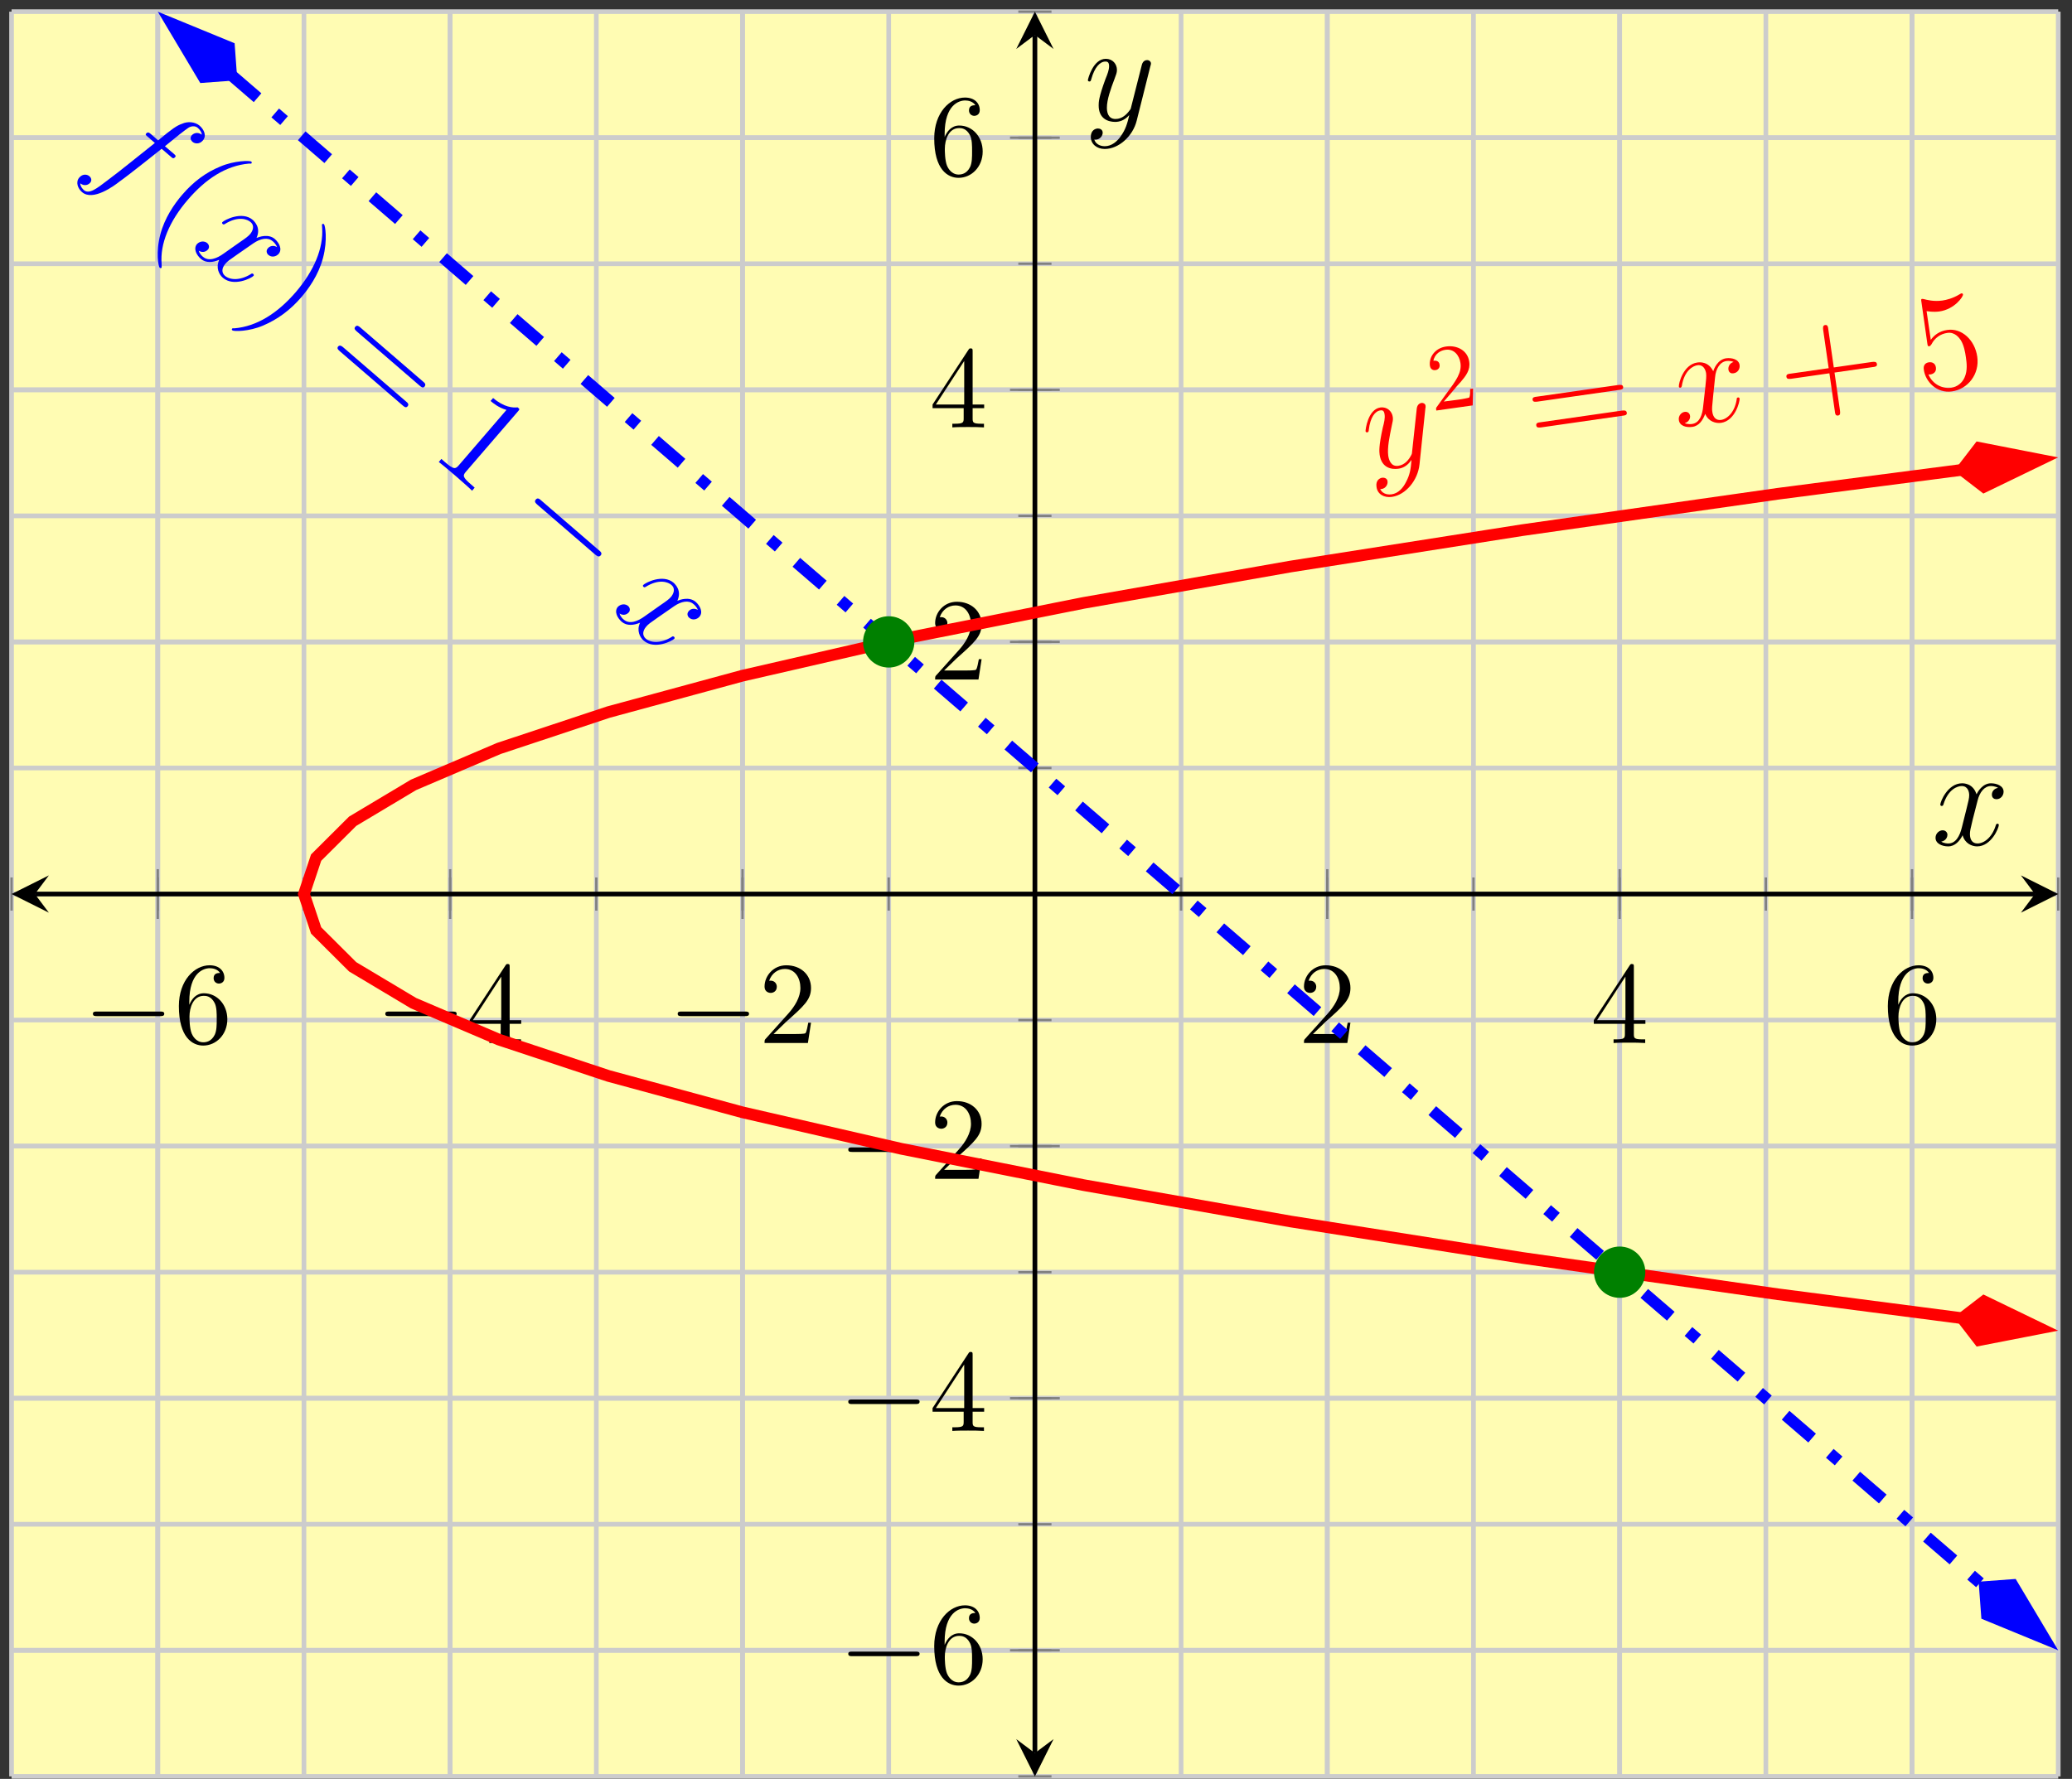 <?xml version="1.0" encoding="UTF-8"?>
<svg xmlns="http://www.w3.org/2000/svg" xmlns:xlink="http://www.w3.org/1999/xlink" width="177pt" height="152pt" viewBox="0 0 177 152" version="1.1">
<rect x="0" y="0" width="177" height="152" fill="#333333" stroke="none"/>
<defs>
<g>
<symbol overflow="visible" id="glyph0-0">
<path style="stroke:none;" d=""/>
</symbol>
<symbol overflow="visible" id="glyph0-1">
<path style="stroke:none;" d="M 6.562 -2.297 C 6.734 -2.297 6.922 -2.297 6.922 -2.5 C 6.922 -2.688 6.734 -2.688 6.562 -2.688 L 1.172 -2.688 C 1 -2.688 0.828 -2.688 0.828 -2.5 C 0.828 -2.297 1 -2.297 1.172 -2.297 Z M 6.562 -2.297 "/>
</symbol>
<symbol overflow="visible" id="glyph1-0">
<path style="stroke:none;" d=""/>
</symbol>
<symbol overflow="visible" id="glyph1-1">
<path style="stroke:none;" d="M 1.312 -3.266 L 1.312 -3.516 C 1.312 -6.031 2.547 -6.391 3.062 -6.391 C 3.297 -6.391 3.719 -6.328 3.938 -5.984 C 3.781 -5.984 3.391 -5.984 3.391 -5.547 C 3.391 -5.234 3.625 -5.078 3.844 -5.078 C 4 -5.078 4.312 -5.172 4.312 -5.562 C 4.312 -6.156 3.875 -6.641 3.047 -6.641 C 1.766 -6.641 0.422 -5.359 0.422 -3.156 C 0.422 -0.484 1.578 0.219 2.5 0.219 C 3.609 0.219 4.562 -0.719 4.562 -2.031 C 4.562 -3.297 3.672 -4.25 2.562 -4.25 C 1.891 -4.25 1.516 -3.75 1.312 -3.266 Z M 2.5 -0.062 C 1.875 -0.062 1.578 -0.656 1.516 -0.812 C 1.328 -1.281 1.328 -2.078 1.328 -2.25 C 1.328 -3.031 1.656 -4.031 2.547 -4.031 C 2.719 -4.031 3.172 -4.031 3.484 -3.406 C 3.656 -3.047 3.656 -2.531 3.656 -2.047 C 3.656 -1.562 3.656 -1.062 3.484 -0.703 C 3.188 -0.109 2.734 -0.062 2.5 -0.062 Z M 2.5 -0.062 "/>
</symbol>
<symbol overflow="visible" id="glyph1-2">
<path style="stroke:none;" d="M 2.938 -1.641 L 2.938 -0.781 C 2.938 -0.422 2.906 -0.312 2.172 -0.312 L 1.969 -0.312 L 1.969 0 C 2.375 -0.031 2.891 -0.031 3.312 -0.031 C 3.734 -0.031 4.25 -0.031 4.672 0 L 4.672 -0.312 L 4.453 -0.312 C 3.719 -0.312 3.703 -0.422 3.703 -0.781 L 3.703 -1.641 L 4.688 -1.641 L 4.688 -1.953 L 3.703 -1.953 L 3.703 -6.484 C 3.703 -6.688 3.703 -6.75 3.531 -6.75 C 3.453 -6.75 3.422 -6.75 3.344 -6.625 L 0.281 -1.953 L 0.281 -1.641 Z M 2.984 -1.953 L 0.562 -1.953 L 2.984 -5.672 Z M 2.984 -1.953 "/>
</symbol>
<symbol overflow="visible" id="glyph1-3">
<path style="stroke:none;" d="M 1.266 -0.766 L 2.328 -1.797 C 3.875 -3.172 4.469 -3.703 4.469 -4.703 C 4.469 -5.844 3.578 -6.641 2.359 -6.641 C 1.234 -6.641 0.5 -5.719 0.5 -4.828 C 0.5 -4.281 1 -4.281 1.031 -4.281 C 1.203 -4.281 1.547 -4.391 1.547 -4.812 C 1.547 -5.062 1.359 -5.328 1.016 -5.328 C 0.938 -5.328 0.922 -5.328 0.891 -5.312 C 1.109 -5.969 1.656 -6.328 2.234 -6.328 C 3.141 -6.328 3.562 -5.516 3.562 -4.703 C 3.562 -3.906 3.078 -3.125 2.516 -2.5 L 0.609 -0.375 C 0.5 -0.266 0.5 -0.234 0.5 0 L 4.203 0 L 4.469 -1.734 L 4.234 -1.734 C 4.172 -1.438 4.109 -1 4 -0.844 C 3.938 -0.766 3.281 -0.766 3.062 -0.766 Z M 1.266 -0.766 "/>
</symbol>
<symbol overflow="visible" id="glyph2-0">
<path style="stroke:none;" d=""/>
</symbol>
<symbol overflow="visible" id="glyph2-1">
<path style="stroke:none;" d="M 3.297 0.891 C 3.047 1.391 2.641 1.859 2.062 1.938 C 1.922 1.953 1.344 2.016 1.094 1.484 C 1.125 1.5 1.188 1.484 1.203 1.484 C 1.562 1.438 1.766 1.094 1.719 0.812 C 1.688 0.562 1.438 0.5 1.266 0.516 C 1.062 0.547 0.688 0.734 0.781 1.312 C 0.859 1.922 1.422 2.25 2.094 2.156 C 3.281 1.984 4.312 0.734 4.453 -0.625 L 4.953 -5.406 C 4.969 -5.453 4.984 -5.547 4.969 -5.625 C 4.953 -5.797 4.781 -5.891 4.625 -5.875 C 4.516 -5.859 4.266 -5.766 4.219 -5.406 L 3.828 -1.781 C 3.812 -1.562 3.812 -1.531 3.734 -1.391 C 3.547 -1.047 3.219 -0.578 2.641 -0.5 C 1.984 -0.406 1.828 -1.062 1.781 -1.359 C 1.688 -2.047 1.891 -3 2.078 -3.906 C 2.156 -4.266 2.203 -4.422 2.172 -4.656 C 2.109 -5.156 1.688 -5.562 1.109 -5.484 C 0.031 -5.328 -0.172 -3.547 -0.156 -3.453 C -0.156 -3.406 -0.094 -3.344 -0.016 -3.359 C 0.094 -3.375 0.109 -3.422 0.125 -3.609 C 0.25 -4.625 0.641 -5.172 1.109 -5.234 C 1.219 -5.25 1.422 -5.281 1.469 -4.891 C 1.516 -4.578 1.438 -4.219 1.312 -3.75 C 0.953 -2.109 1.016 -1.719 1.047 -1.438 C 1.219 -0.312 2.062 -0.172 2.641 -0.25 C 2.984 -0.297 3.406 -0.469 3.75 -0.984 L 3.766 -0.969 C 3.703 -0.234 3.641 0.25 3.297 0.891 Z M 3.297 0.891 "/>
</symbol>
<symbol overflow="visible" id="glyph2-2">
<path style="stroke:none;" d="M 4.922 -5.625 C 4.562 -5.516 4.453 -5.188 4.484 -4.969 C 4.531 -4.672 4.766 -4.625 4.922 -4.656 C 5.281 -4.703 5.484 -5.031 5.438 -5.359 C 5.375 -5.859 4.766 -6 4.281 -5.938 C 3.562 -5.828 3.25 -5.047 3.188 -4.828 C 2.781 -5.672 2.047 -5.609 1.828 -5.578 C 0.625 -5.406 0.219 -3.781 0.25 -3.516 C 0.25 -3.469 0.312 -3.406 0.375 -3.422 C 0.469 -3.438 0.484 -3.516 0.5 -3.562 C 0.719 -4.938 1.5 -5.297 1.828 -5.344 C 2.359 -5.422 2.531 -4.938 2.578 -4.656 C 2.609 -4.391 2.578 -4.109 2.516 -3.516 L 2.328 -1.844 C 2.266 -1.125 2.031 -0.422 1.391 -0.328 C 1.328 -0.312 1.031 -0.281 0.75 -0.391 C 1.188 -0.531 1.234 -0.906 1.203 -1.031 C 1.172 -1.266 0.969 -1.391 0.75 -1.359 C 0.469 -1.328 0.188 -1.016 0.25 -0.656 C 0.312 -0.156 0.891 0 1.406 -0.078 C 1.984 -0.156 2.312 -0.672 2.5 -1.188 C 2.781 -0.516 3.422 -0.359 3.859 -0.422 C 5.062 -0.594 5.469 -2.25 5.438 -2.5 C 5.422 -2.562 5.375 -2.594 5.312 -2.594 C 5.203 -2.578 5.188 -2.516 5.188 -2.406 C 5.016 -1.328 4.391 -0.75 3.859 -0.672 C 3.438 -0.609 3.172 -0.891 3.109 -1.359 C 3.062 -1.625 3.094 -1.828 3.172 -2.641 L 3.344 -4.312 C 3.406 -5.031 3.75 -5.625 4.312 -5.703 C 4.328 -5.703 4.672 -5.75 4.922 -5.625 Z M 4.922 -5.625 "/>
</symbol>
<symbol overflow="visible" id="glyph3-0">
<path style="stroke:none;" d=""/>
</symbol>
<symbol overflow="visible" id="glyph3-1">
<path style="stroke:none;" d="M 2 -1.922 C 2.094 -2.062 2.391 -2.375 2.516 -2.516 C 2.938 -3.016 3.344 -3.516 3.234 -4.234 C 3.109 -5.172 2.219 -5.672 1.25 -5.531 C 0.281 -5.391 -0.219 -4.594 -0.125 -3.891 C -0.062 -3.5 0.25 -3.5 0.344 -3.516 C 0.516 -3.531 0.75 -3.672 0.703 -3.984 C 0.656 -4.375 0.25 -4.328 0.172 -4.312 C 0.297 -4.938 0.812 -5.203 1.203 -5.25 C 1.922 -5.359 2.391 -4.781 2.484 -4.125 C 2.609 -3.297 2.109 -2.625 1.312 -1.547 L 0.469 -0.375 C 0.391 -0.281 0.391 -0.266 0.422 -0.062 L 3.531 -0.5 L 3.562 -1.938 L 3.312 -1.906 C 3.328 -1.75 3.312 -1.344 3.25 -1.188 C 3.203 -1.125 2.594 -1.047 2.469 -1.016 L 1.062 -0.828 Z M 2 -1.922 "/>
</symbol>
<symbol overflow="visible" id="glyph4-0">
<path style="stroke:none;" d=""/>
</symbol>
<symbol overflow="visible" id="glyph4-1">
<path style="stroke:none;" d="M 7.438 -4.984 C 7.609 -5 7.828 -5.031 7.797 -5.234 C 7.766 -5.453 7.562 -5.422 7.375 -5.406 L 0.406 -4.406 C 0.234 -4.391 0.031 -4.359 0.062 -4.141 C 0.094 -3.938 0.281 -3.969 0.469 -3.984 Z M 7.75 -2.781 C 7.922 -2.797 8.141 -2.828 8.109 -3.031 C 8.078 -3.266 7.875 -3.234 7.688 -3.219 L 0.719 -2.219 C 0.547 -2.203 0.344 -2.172 0.375 -1.953 C 0.406 -1.734 0.594 -1.766 0.781 -1.781 Z M 7.75 -2.781 "/>
</symbol>
<symbol overflow="visible" id="glyph4-2">
<path style="stroke:none;" d="M 4.328 -3.406 L 7.594 -3.875 C 7.766 -3.891 7.984 -3.922 7.953 -4.125 C 7.922 -4.359 7.719 -4.328 7.531 -4.312 L 4.266 -3.844 L 3.797 -7.109 C 3.781 -7.281 3.75 -7.5 3.531 -7.469 C 3.312 -7.438 3.344 -7.234 3.359 -7.047 L 3.828 -3.781 L 0.562 -3.312 C 0.391 -3.297 0.188 -3.266 0.219 -3.047 C 0.25 -2.828 0.438 -2.859 0.625 -2.875 L 3.891 -3.344 L 4.359 -0.078 C 4.375 0.094 4.406 0.297 4.625 0.266 C 4.844 0.234 4.812 0.047 4.797 -0.141 Z M 4.328 -3.406 "/>
</symbol>
<symbol overflow="visible" id="glyph4-3">
<path style="stroke:none;" d="M 0.547 -7 C 1.094 -6.906 1.5 -6.953 1.625 -6.969 C 2.953 -7.156 3.688 -8.25 3.656 -8.422 C 3.656 -8.469 3.609 -8.531 3.531 -8.516 C 3.516 -8.516 3.484 -8.516 3.391 -8.453 C 2.781 -8.078 2.219 -7.953 1.906 -7.906 C 1.141 -7.797 0.547 -7.969 0.297 -8.031 C 0.203 -8.047 0.172 -8.047 0.156 -8.047 C 0.062 -8.031 0.078 -7.953 0.109 -7.766 L 0.609 -4.25 C 0.641 -4.047 0.641 -3.984 0.781 -4 C 0.844 -4.016 0.859 -4.016 0.969 -4.172 C 1.234 -4.703 1.734 -5.062 2.328 -5.141 C 2.969 -5.234 3.344 -4.703 3.469 -4.516 C 3.734 -4.094 3.844 -3.5 3.906 -3.047 C 3.969 -2.609 4.062 -1.938 3.797 -1.344 C 3.609 -0.891 3.188 -0.531 2.656 -0.453 C 1.875 -0.344 1.047 -0.766 0.703 -1.594 C 0.766 -1.578 0.828 -1.578 0.891 -1.594 C 1.094 -1.625 1.406 -1.781 1.344 -2.188 C 1.297 -2.531 1.031 -2.672 0.734 -2.625 C 0.516 -2.594 0.234 -2.438 0.312 -1.984 C 0.453 -0.969 1.422 0.047 2.719 -0.141 C 4.062 -0.328 5.094 -1.609 4.875 -3.109 C 4.672 -4.531 3.547 -5.578 2.312 -5.391 C 1.625 -5.297 1.172 -4.922 0.906 -4.547 Z M 0.547 -7 "/>
</symbol>
<symbol overflow="visible" id="glyph5-0">
<path style="stroke:none;" d=""/>
</symbol>
<symbol overflow="visible" id="glyph5-1">
<path style="stroke:none;" d="M 7.188 -0.156 C 7.359 0 7.438 0.062 7.578 -0.109 C 7.672 -0.203 7.594 -0.266 7.438 -0.406 L 6.703 -1.031 C 7.672 -1.828 8.344 -2.359 8.688 -2.594 C 8.906 -2.75 9.281 -2.812 9.516 -2.594 C 9.703 -2.438 9.844 -2.203 9.859 -2.016 C 9.469 -2.297 9.141 -2.125 9 -1.969 C 8.844 -1.797 8.875 -1.562 9.062 -1.406 C 9.234 -1.25 9.641 -1.172 9.938 -1.516 C 10.281 -1.906 10.062 -2.438 9.672 -2.781 C 9.281 -3.125 8.641 -3.172 8.172 -2.953 C 7.719 -2.797 7.344 -2.547 6.125 -1.531 L 5.531 -2.047 C 5.344 -2.203 5.25 -2.281 5.094 -2.109 C 5.016 -2.016 5.078 -1.969 5.266 -1.812 L 5.844 -1.312 C 4.953 -0.609 2.828 1.125 1.766 1.906 C 0.922 2.547 0.234 3.109 -0.219 2.719 C -0.25 2.688 -0.516 2.469 -0.531 2.141 C -0.031 2.5 0.297 2.109 0.312 2.094 C 0.469 1.922 0.438 1.688 0.25 1.531 C 0.078 1.375 -0.312 1.297 -0.609 1.641 C -0.953 2.031 -0.734 2.594 -0.375 2.891 C 0.547 3.688 2.359 2.359 2.828 1.984 C 3.609 1.438 6.141 -0.594 6.422 -0.812 Z M 7.188 -0.156 "/>
</symbol>
<symbol overflow="visible" id="glyph5-2">
<path style="stroke:none;" d="M 7.484 0 C 7.156 -0.188 6.844 -0.078 6.703 0.109 C 6.516 0.312 6.609 0.562 6.75 0.672 C 7.016 0.906 7.406 0.828 7.625 0.578 C 7.953 0.188 7.672 -0.359 7.297 -0.688 C 6.75 -1.156 5.969 -0.875 5.734 -0.781 C 6.125 -1.641 5.578 -2.156 5.422 -2.312 C 4.5 -3.109 2.984 -2.312 2.812 -2.125 C 2.781 -2.094 2.781 -2.016 2.844 -1.969 C 2.906 -1.906 2.969 -1.938 3 -1.953 C 4.188 -2.703 4.969 -2.359 5.219 -2.141 C 5.625 -1.797 5.375 -1.344 5.203 -1.125 C 5.031 -0.922 4.797 -0.75 4.312 -0.422 L 2.938 0.547 C 2.344 0.984 1.641 1.25 1.156 0.828 C 1.109 0.797 0.875 0.594 0.797 0.312 C 1.188 0.547 1.484 0.328 1.578 0.219 C 1.734 0.047 1.688 -0.203 1.516 -0.344 C 1.297 -0.531 0.906 -0.531 0.641 -0.25 C 0.328 0.141 0.594 0.672 0.984 1.016 C 1.422 1.391 2.031 1.312 2.547 1.094 C 2.234 1.766 2.531 2.344 2.859 2.625 C 3.781 3.422 5.312 2.656 5.484 2.453 C 5.516 2.406 5.5 2.344 5.453 2.297 C 5.359 2.234 5.328 2.25 5.219 2.328 C 4.281 2.891 3.453 2.812 3.031 2.453 C 2.734 2.188 2.75 1.797 3.078 1.422 C 3.25 1.219 3.406 1.109 4.078 0.641 L 5.453 -0.312 C 6.062 -0.734 6.703 -0.859 7.109 -0.5 C 7.141 -0.484 7.391 -0.266 7.484 0 Z M 7.484 0 "/>
</symbol>
<symbol overflow="visible" id="glyph6-0">
<path style="stroke:none;" d=""/>
</symbol>
<symbol overflow="visible" id="glyph6-1">
<path style="stroke:none;" d="M 1.062 4.75 C 1.078 4.719 1.094 4.703 1.078 4.406 C 0.938 2.719 1.719 0.781 3.328 -1.078 C 4.828 -2.828 6.562 -3.984 8.547 -4.156 C 8.719 -4.141 8.734 -4.156 8.75 -4.172 C 8.797 -4.234 8.781 -4.297 8.734 -4.328 C 8.625 -4.422 7.297 -4.422 6.094 -3.906 C 4.844 -3.391 3.797 -2.609 2.844 -1.5 C 2.141 -0.688 1.328 0.516 0.969 1.891 C 0.562 3.438 0.812 4.656 0.906 4.734 C 0.953 4.766 1 4.812 1.062 4.75 Z M 1.062 4.75 "/>
</symbol>
<symbol overflow="visible" id="glyph6-2">
<path style="stroke:none;" d="M 4.516 -0.062 C 5.109 -0.75 5.984 -1.938 6.375 -3.438 C 6.781 -5 6.547 -6.219 6.453 -6.297 C 6.422 -6.328 6.344 -6.359 6.297 -6.297 C 6.281 -6.281 6.266 -6.266 6.297 -5.969 C 6.406 -4.266 5.625 -2.344 4.031 -0.484 C 2.516 1.266 0.766 2.422 -1.188 2.594 C -1.359 2.578 -1.375 2.594 -1.391 2.625 C -1.453 2.688 -1.406 2.734 -1.375 2.766 C -1.25 2.875 0.047 2.875 1.25 2.359 C 2.5 1.828 3.578 1.031 4.516 -0.062 Z M 4.516 -0.062 "/>
</symbol>
<symbol overflow="visible" id="glyph6-3">
<path style="stroke:none;" d="M 8.656 2.344 C 8.781 2.453 8.938 2.594 9.078 2.438 C 9.234 2.25 9.094 2.109 8.953 2 L 3.609 -2.609 C 3.484 -2.719 3.312 -2.859 3.172 -2.688 C 3.016 -2.516 3.172 -2.391 3.312 -2.266 Z M 7.203 4.031 C 7.328 4.141 7.484 4.281 7.625 4.125 C 7.781 3.953 7.641 3.812 7.5 3.703 L 2.156 -0.906 C 2.031 -1.016 1.859 -1.156 1.703 -1 C 1.562 -0.828 1.719 -0.703 1.859 -0.578 Z M 7.203 4.031 "/>
</symbol>
<symbol overflow="visible" id="glyph6-4">
<path style="stroke:none;" d="M 7.625 -3.562 C 7.797 -3.766 7.797 -3.766 7.609 -3.922 C 7.203 -3.875 6.453 -3.922 5.516 -4.719 L 5.297 -4.469 C 5.5 -4.297 5.953 -3.906 6.656 -3.703 L 2.594 1.016 C 2.297 1.359 2.172 1.422 1.375 0.734 L 1.094 0.484 L 0.875 0.75 C 1.141 0.938 2.016 1.688 2.328 1.953 C 2.625 2.219 3.484 2.953 3.719 3.203 L 3.938 2.938 L 3.656 2.688 C 2.859 2.016 2.922 1.891 3.219 1.547 Z M 7.625 -3.562 "/>
</symbol>
<symbol overflow="visible" id="glyph7-0">
<path style="stroke:none;" d=""/>
</symbol>
<symbol overflow="visible" id="glyph7-1">
<path style="stroke:none;" d="M 7.766 3.078 C 7.922 3.203 8.094 3.344 8.25 3.156 C 8.406 2.969 8.234 2.828 8.078 2.703 L 3.172 -1.531 C 3.016 -1.672 2.859 -1.797 2.703 -1.609 C 2.547 -1.422 2.703 -1.297 2.859 -1.156 Z M 7.766 3.078 "/>
</symbol>
<symbol overflow="visible" id="glyph8-0">
<path style="stroke:none;" d=""/>
</symbol>
<symbol overflow="visible" id="glyph8-1">
<path style="stroke:none;" d="M 5.672 -4.875 C 5.281 -4.812 5.141 -4.516 5.141 -4.297 C 5.141 -4 5.359 -3.906 5.531 -3.906 C 5.891 -3.906 6.141 -4.219 6.141 -4.547 C 6.141 -5.047 5.562 -5.266 5.062 -5.266 C 4.344 -5.266 3.938 -4.547 3.828 -4.328 C 3.547 -5.219 2.812 -5.266 2.594 -5.266 C 1.375 -5.266 0.734 -3.703 0.734 -3.438 C 0.734 -3.391 0.781 -3.328 0.859 -3.328 C 0.953 -3.328 0.984 -3.406 1 -3.453 C 1.406 -4.781 2.219 -5.031 2.562 -5.031 C 3.094 -5.031 3.203 -4.531 3.203 -4.25 C 3.203 -3.984 3.125 -3.703 2.984 -3.125 L 2.578 -1.5 C 2.406 -0.781 2.062 -0.125 1.422 -0.125 C 1.359 -0.125 1.062 -0.125 0.812 -0.281 C 1.25 -0.359 1.344 -0.719 1.344 -0.859 C 1.344 -1.094 1.156 -1.25 0.938 -1.25 C 0.641 -1.25 0.328 -0.984 0.328 -0.609 C 0.328 -0.109 0.891 0.125 1.406 0.125 C 1.984 0.125 2.391 -0.328 2.641 -0.828 C 2.828 -0.125 3.438 0.125 3.875 0.125 C 5.094 0.125 5.734 -1.453 5.734 -1.703 C 5.734 -1.766 5.688 -1.812 5.625 -1.812 C 5.516 -1.812 5.5 -1.75 5.469 -1.656 C 5.141 -0.609 4.453 -0.125 3.906 -0.125 C 3.484 -0.125 3.266 -0.438 3.266 -0.922 C 3.266 -1.188 3.312 -1.375 3.5 -2.156 L 3.922 -3.797 C 4.094 -4.5 4.5 -5.031 5.062 -5.031 C 5.078 -5.031 5.422 -5.031 5.672 -4.875 Z M 5.672 -4.875 "/>
</symbol>
<symbol overflow="visible" id="glyph8-2">
<path style="stroke:none;" d="M 3.141 1.344 C 2.828 1.797 2.359 2.203 1.766 2.203 C 1.625 2.203 1.047 2.172 0.875 1.625 C 0.906 1.641 0.969 1.641 0.984 1.641 C 1.344 1.641 1.594 1.328 1.594 1.047 C 1.594 0.781 1.359 0.688 1.188 0.688 C 0.984 0.688 0.578 0.828 0.578 1.406 C 0.578 2.016 1.094 2.438 1.766 2.438 C 2.969 2.438 4.172 1.344 4.5 0.016 L 5.672 -4.656 C 5.688 -4.703 5.719 -4.781 5.719 -4.859 C 5.719 -5.031 5.562 -5.156 5.391 -5.156 C 5.281 -5.156 5.031 -5.109 4.938 -4.75 L 4.047 -1.234 C 4 -1.016 4 -0.984 3.891 -0.859 C 3.656 -0.531 3.266 -0.125 2.688 -0.125 C 2.016 -0.125 1.953 -0.781 1.953 -1.094 C 1.953 -1.781 2.281 -2.703 2.609 -3.562 C 2.734 -3.906 2.812 -4.078 2.812 -4.312 C 2.812 -4.812 2.453 -5.266 1.859 -5.266 C 0.766 -5.266 0.328 -3.531 0.328 -3.438 C 0.328 -3.391 0.375 -3.328 0.453 -3.328 C 0.562 -3.328 0.578 -3.375 0.625 -3.547 C 0.906 -4.547 1.359 -5.031 1.828 -5.031 C 1.938 -5.031 2.141 -5.031 2.141 -4.641 C 2.141 -4.328 2.016 -3.984 1.828 -3.531 C 1.25 -1.953 1.25 -1.562 1.25 -1.281 C 1.25 -0.141 2.062 0.125 2.656 0.125 C 3 0.125 3.438 0.016 3.844 -0.438 L 3.859 -0.422 C 3.688 0.281 3.562 0.75 3.141 1.344 Z M 3.141 1.344 "/>
</symbol>
</g>
<clipPath id="clip1">
  <path d="M 11 26 L 175.824 26 L 175.824 127 L 11 127 Z M 11 26 "/>
</clipPath>
<clipPath id="clip2">
  <path d="M 153 97 L 175.824 97 L 175.824 129 L 153 129 Z M 153 97 "/>
</clipPath>
<clipPath id="clip3">
  <path d="M 153 24 L 175.824 24 L 175.824 56 L 153 56 Z M 153 24 "/>
</clipPath>
<clipPath id="clip4">
  <path d="M 5 0.996 L 175.824 0.996 L 175.824 150 L 5 150 Z M 5 0.996 "/>
</clipPath>
<clipPath id="clip5">
  <path d="M 0.988 0.996 L 34 0.996 L 34 21 L 0.988 21 Z M 0.988 0.996 "/>
</clipPath>
<clipPath id="clip6">
  <path d="M 155 121 L 175.824 121 L 175.824 151.785 L 155 151.785 Z M 155 121 "/>
</clipPath>
</defs>
<g id="surface1">
<path style=" stroke:none;fill-rule:nonzero;fill:rgb(100%,98.47%,70.001%);fill-opacity:1;" d="M 0.988 151.785 L 175.824 151.785 L 175.824 0.996 L 0.988 0.996 Z M 0.988 151.785 "/>
<path style="fill:none;stroke-width:0.399;stroke-linecap:butt;stroke-linejoin:miter;stroke:rgb(79.999%,79.999%,79.999%);stroke-opacity:1;stroke-miterlimit:10;" d="M 0.001 -0.001 L 0.001 150.788 M 12.49 -0.001 L 12.49 150.788 M 24.978 -0.001 L 24.978 150.788 M 37.466 -0.001 L 37.466 150.788 M 49.954 -0.001 L 49.954 150.788 M 62.443 -0.001 L 62.443 150.788 M 74.931 -0.001 L 74.931 150.788 M 87.419 -0.001 L 87.419 150.788 M 99.908 -0.001 L 99.908 150.788 M 112.396 -0.001 L 112.396 150.788 M 124.884 -0.001 L 124.884 150.788 M 137.372 -0.001 L 137.372 150.788 M 149.861 -0.001 L 149.861 150.788 M 162.349 -0.001 L 162.349 150.788 M 174.837 -0.001 L 174.837 150.788 " transform="matrix(1,0,0,-1,0.987,151.784)"/>
<path style="fill:none;stroke-width:0.399;stroke-linecap:butt;stroke-linejoin:miter;stroke:rgb(79.999%,79.999%,79.999%);stroke-opacity:1;stroke-miterlimit:10;" d="M 12.49 -0.001 L 12.49 150.788 M 37.466 -0.001 L 37.466 150.788 M 62.443 -0.001 L 62.443 150.788 M 112.396 -0.001 L 112.396 150.788 M 137.372 -0.001 L 137.372 150.788 M 162.349 -0.001 L 162.349 150.788 " transform="matrix(1,0,0,-1,0.987,151.784)"/>
<path style="fill:none;stroke-width:0.399;stroke-linecap:butt;stroke-linejoin:miter;stroke:rgb(79.999%,79.999%,79.999%);stroke-opacity:1;stroke-miterlimit:10;" d="M 0.001 -0.001 L 174.837 -0.001 M 0.001 10.772 L 174.837 10.772 M 0.001 21.542 L 174.837 21.542 M 0.001 32.311 L 174.837 32.311 M 0.001 43.081 L 174.837 43.081 M 0.001 53.854 L 174.837 53.854 M 0.001 64.624 L 174.837 64.624 M 0.001 75.393 L 174.837 75.393 M 0.001 86.163 L 174.837 86.163 M 0.001 96.936 L 174.837 96.936 M 0.001 107.706 L 174.837 107.706 M 0.001 118.475 L 174.837 118.475 M 0.001 129.249 L 174.837 129.249 M 0.001 140.018 L 174.837 140.018 M 0.001 150.788 L 174.837 150.788 " transform="matrix(1,0,0,-1,0.987,151.784)"/>
<path style="fill:none;stroke-width:0.399;stroke-linecap:butt;stroke-linejoin:miter;stroke:rgb(79.999%,79.999%,79.999%);stroke-opacity:1;stroke-miterlimit:10;" d="M 0.001 10.772 L 174.837 10.772 M 0.001 32.311 L 174.837 32.311 M 0.001 53.854 L 174.837 53.854 M 0.001 96.936 L 174.837 96.936 M 0.001 118.475 L 174.837 118.475 M 0.001 140.018 L 174.837 140.018 " transform="matrix(1,0,0,-1,0.987,151.784)"/>
<path style="fill:none;stroke-width:0.199;stroke-linecap:butt;stroke-linejoin:miter;stroke:rgb(50%,50%,50%);stroke-opacity:1;stroke-miterlimit:10;" d="M 0.001 73.975 L 0.001 76.811 M 12.49 73.975 L 12.49 76.811 M 24.978 73.975 L 24.978 76.811 M 37.466 73.975 L 37.466 76.811 M 49.954 73.975 L 49.954 76.811 M 62.443 73.975 L 62.443 76.811 M 74.931 73.975 L 74.931 76.811 M 87.419 73.975 L 87.419 76.811 M 99.908 73.975 L 99.908 76.811 M 112.396 73.975 L 112.396 76.811 M 124.884 73.975 L 124.884 76.811 M 137.372 73.975 L 137.372 76.811 M 149.861 73.975 L 149.861 76.811 M 162.349 73.975 L 162.349 76.811 M 174.837 73.975 L 174.837 76.811 " transform="matrix(1,0,0,-1,0.987,151.784)"/>
<path style="fill:none;stroke-width:0.199;stroke-linecap:butt;stroke-linejoin:miter;stroke:rgb(50%,50%,50%);stroke-opacity:1;stroke-miterlimit:10;" d="M 12.49 73.268 L 12.49 77.518 M 37.466 73.268 L 37.466 77.518 M 62.443 73.268 L 62.443 77.518 M 112.396 73.268 L 112.396 77.518 M 137.372 73.268 L 137.372 77.518 M 162.349 73.268 L 162.349 77.518 " transform="matrix(1,0,0,-1,0.987,151.784)"/>
<path style="fill:none;stroke-width:0.199;stroke-linecap:butt;stroke-linejoin:miter;stroke:rgb(50%,50%,50%);stroke-opacity:1;stroke-miterlimit:10;" d="M 86.001 -0.001 L 88.837 -0.001 M 86.001 10.772 L 88.837 10.772 M 86.001 21.542 L 88.837 21.542 M 86.001 32.311 L 88.837 32.311 M 86.001 43.081 L 88.837 43.081 M 86.001 53.854 L 88.837 53.854 M 86.001 64.624 L 88.837 64.624 M 86.001 75.393 L 88.837 75.393 M 86.001 86.163 L 88.837 86.163 M 86.001 96.936 L 88.837 96.936 M 86.001 107.706 L 88.837 107.706 M 86.001 118.475 L 88.837 118.475 M 86.001 129.249 L 88.837 129.249 M 86.001 140.018 L 88.837 140.018 M 86.001 150.788 L 88.837 150.788 " transform="matrix(1,0,0,-1,0.987,151.784)"/>
<path style="fill:none;stroke-width:0.199;stroke-linecap:butt;stroke-linejoin:miter;stroke:rgb(50%,50%,50%);stroke-opacity:1;stroke-miterlimit:10;" d="M 85.294 10.772 L 89.544 10.772 M 85.294 32.311 L 89.544 32.311 M 85.294 53.854 L 89.544 53.854 M 85.294 96.936 L 89.544 96.936 M 85.294 118.475 L 89.544 118.475 M 85.294 140.018 L 89.544 140.018 " transform="matrix(1,0,0,-1,0.987,151.784)"/>
<path style="fill:none;stroke-width:0.399;stroke-linecap:butt;stroke-linejoin:miter;stroke:rgb(0%,0%,0%);stroke-opacity:1;stroke-miterlimit:10;" d="M 1.993 75.393 L 172.845 75.393 " transform="matrix(1,0,0,-1,0.987,151.784)"/>
<path style=" stroke:none;fill-rule:nonzero;fill:rgb(0%,0%,0%);fill-opacity:1;" d="M 0.988 76.391 L 4.176 77.984 L 2.98 76.391 L 4.176 74.797 "/>
<path style=" stroke:none;fill-rule:nonzero;fill:rgb(0%,0%,0%);fill-opacity:1;" d="M 175.824 76.391 L 172.637 74.797 L 173.832 76.391 L 172.637 77.984 "/>
<path style="fill:none;stroke-width:0.399;stroke-linecap:butt;stroke-linejoin:miter;stroke:rgb(0%,0%,0%);stroke-opacity:1;stroke-miterlimit:10;" d="M 87.419 1.991 L 87.419 148.796 " transform="matrix(1,0,0,-1,0.987,151.784)"/>
<path style=" stroke:none;fill-rule:nonzero;fill:rgb(0%,0%,0%);fill-opacity:1;" d="M 88.406 151.785 L 90 148.598 L 88.406 149.793 L 86.812 148.598 "/>
<path style=" stroke:none;fill-rule:nonzero;fill:rgb(0%,0%,0%);fill-opacity:1;" d="M 88.406 0.996 L 86.812 4.184 L 88.406 2.988 L 90 4.184 "/>
<g style="fill:rgb(0%,0%,0%);fill-opacity:1;">
  <use xlink:href="#glyph0-1" x="7.11" y="89.12"/>
</g>
<g style="fill:rgb(0%,0%,0%);fill-opacity:1;">
  <use xlink:href="#glyph1-1" x="14.858" y="89.12"/>
</g>
<g style="fill:rgb(0%,0%,0%);fill-opacity:1;">
  <use xlink:href="#glyph0-1" x="32.087" y="89.12"/>
</g>
<g style="fill:rgb(0%,0%,0%);fill-opacity:1;">
  <use xlink:href="#glyph1-2" x="39.835" y="89.12"/>
</g>
<g style="fill:rgb(0%,0%,0%);fill-opacity:1;">
  <use xlink:href="#glyph0-1" x="57.064" y="89.12"/>
</g>
<g style="fill:rgb(0%,0%,0%);fill-opacity:1;">
  <use xlink:href="#glyph1-3" x="64.812" y="89.12"/>
</g>
<g style="fill:rgb(0%,0%,0%);fill-opacity:1;">
  <use xlink:href="#glyph1-3" x="110.892" y="89.12"/>
</g>
<g style="fill:rgb(0%,0%,0%);fill-opacity:1;">
  <use xlink:href="#glyph1-2" x="135.869" y="89.12"/>
</g>
<g style="fill:rgb(0%,0%,0%);fill-opacity:1;">
  <use xlink:href="#glyph1-1" x="160.846" y="89.12"/>
</g>
<g style="fill:rgb(0%,0%,0%);fill-opacity:1;">
  <use xlink:href="#glyph0-1" x="71.635" y="143.809"/>
</g>
<g style="fill:rgb(0%,0%,0%);fill-opacity:1;">
  <use xlink:href="#glyph1-1" x="79.383" y="143.809"/>
</g>
<g style="fill:rgb(0%,0%,0%);fill-opacity:1;">
  <use xlink:href="#glyph0-1" x="71.635" y="122.267"/>
</g>
<g style="fill:rgb(0%,0%,0%);fill-opacity:1;">
  <use xlink:href="#glyph1-2" x="79.383" y="122.267"/>
</g>
<g style="fill:rgb(0%,0%,0%);fill-opacity:1;">
  <use xlink:href="#glyph0-1" x="71.635" y="100.726"/>
</g>
<g style="fill:rgb(0%,0%,0%);fill-opacity:1;">
  <use xlink:href="#glyph1-3" x="79.383" y="100.726"/>
</g>
<g style="fill:rgb(0%,0%,0%);fill-opacity:1;">
  <use xlink:href="#glyph1-3" x="79.384" y="58.059"/>
</g>
<g style="fill:rgb(0%,0%,0%);fill-opacity:1;">
  <use xlink:href="#glyph1-2" x="79.384" y="36.518"/>
</g>
<g style="fill:rgb(0%,0%,0%);fill-opacity:1;">
  <use xlink:href="#glyph1-1" x="79.384" y="14.976"/>
</g>
<g clip-path="url(#clip1)" clip-rule="nonzero">
<path style="fill:none;stroke-width:0.996;stroke-linecap:butt;stroke-linejoin:miter;stroke:rgb(100%,0%,0%);stroke-opacity:1;stroke-miterlimit:10;" d="M 166.626 39.151 L 150.896 41.194 L 129.04 44.304 L 109.271 47.413 L 91.579 50.522 L 75.97 53.632 L 62.439 56.741 L 50.993 59.85 L 41.626 62.956 L 34.341 66.065 L 29.138 69.175 L 26.017 72.284 L 24.978 75.393 L 26.017 78.503 L 29.138 81.612 L 34.341 84.722 L 41.626 87.831 L 50.993 90.94 L 62.439 94.05 L 75.966 97.159 L 91.576 100.268 L 109.267 103.378 L 129.04 106.483 L 150.892 109.593 L 166.626 111.639 " transform="matrix(1,0,0,-1,0.987,151.784)"/>
</g>
<path style=" stroke:none;fill-rule:nonzero;fill:rgb(100%,0%,0%);fill-opacity:1;" d="M 174.254 113.496 L 169.488 111.191 L 167.613 112.633 L 169.059 114.508 Z M 174.254 113.496 "/>
<g clip-path="url(#clip2)" clip-rule="nonzero">
<path style="fill:none;stroke-width:0.996;stroke-linecap:butt;stroke-linejoin:miter;stroke:rgb(100%,0%,0%);stroke-opacity:1;stroke-miterlimit:10;" d="M 7.393 0 L 2.376 1.67 L 0.705 0.001 L 2.377 -1.67 Z M 7.393 0 " transform="matrix(0.993,0.129,0.129,-0.993,166.914,112.543)"/>
</g>
<path style=" stroke:none;fill-rule:nonzero;fill:rgb(100%,0%,0%);fill-opacity:1;" d="M 174.25 39.285 L 169.055 38.27 L 167.613 40.145 L 169.488 41.59 Z M 174.25 39.285 "/>
<g clip-path="url(#clip3)" clip-rule="nonzero">
<path style="fill:none;stroke-width:0.996;stroke-linecap:butt;stroke-linejoin:miter;stroke:rgb(100%,0%,0%);stroke-opacity:1;stroke-miterlimit:10;" d="M 7.39 -0.001 L 2.375 1.673 L 0.706 0.001 L 2.378 -1.671 Z M 7.39 -0.001 " transform="matrix(0.993,-0.129,-0.129,-0.993,166.912,40.237)"/>
</g>
<g style="fill:rgb(100%,0%,0%);fill-opacity:1;">
  <use xlink:href="#glyph2-1" x="116.809" y="40.301"/>
</g>
<g style="fill:rgb(100%,0%,0%);fill-opacity:1;">
  <use xlink:href="#glyph3-1" x="122.274" y="35.14"/>
</g>
<g style="fill:rgb(100%,0%,0%);fill-opacity:1;">
  <use xlink:href="#glyph4-1" x="130.86" y="38.302"/>
</g>
<g style="fill:rgb(100%,0%,0%);fill-opacity:1;">
  <use xlink:href="#glyph2-2" x="143.166" y="36.552"/>
</g>
<g style="fill:rgb(100%,0%,0%);fill-opacity:1;">
  <use xlink:href="#glyph4-2" x="152.385" y="35.24"/>
</g>
<g style="fill:rgb(100%,0%,0%);fill-opacity:1;">
  <use xlink:href="#glyph4-3" x="164.031" y="33.584"/>
</g>
<g clip-path="url(#clip4)" clip-rule="nonzero">
<path style="fill:none;stroke-width:0.996;stroke-linecap:butt;stroke-linejoin:miter;stroke:rgb(0%,0%,100%);stroke-opacity:1;stroke-dasharray:2.989,1.993,0.996,1.993;stroke-miterlimit:10;" d="M 18.751 145.386 L 19.251 144.956 L 26.017 139.12 L 32.783 133.288 L 39.548 127.452 L 46.31 121.62 L 53.075 115.784 L 59.841 109.952 L 66.603 104.116 L 73.368 98.284 L 80.134 92.448 L 86.896 86.616 L 93.661 80.78 L 100.427 74.948 L 107.193 69.112 L 113.954 63.28 L 120.72 57.444 L 127.486 51.612 L 134.247 45.776 L 141.013 39.944 L 147.779 34.108 L 154.544 28.276 L 161.306 22.44 L 168.072 16.608 L 168.572 16.175 " transform="matrix(1,0,0,-1,0.987,151.784)"/>
</g>
<path style=" stroke:none;fill-rule:nonzero;fill:rgb(0%,0%,100%);fill-opacity:1;" d="M 14.668 2.027 L 17.379 6.574 L 19.738 6.398 L 19.566 4.039 Z M 14.668 2.027 "/>
<g clip-path="url(#clip5)" clip-rule="nonzero">
<path style="fill:none;stroke-width:0.996;stroke-linecap:butt;stroke-linejoin:miter;stroke:rgb(0%,0%,100%);stroke-opacity:1;stroke-miterlimit:10;" d="M 7.391 0.002 L 2.375 1.673 L 0.705 0.001 L 2.374 -1.671 Z M 7.391 0.002 " transform="matrix(-0.758,-0.654,-0.654,0.758,20.274,6.859)"/>
</g>
<path style=" stroke:none;fill-rule:nonzero;fill:rgb(0%,0%,100%);fill-opacity:1;" d="M 174.629 139.98 L 171.918 135.434 L 169.559 135.609 L 169.734 137.969 Z M 174.629 139.98 "/>
<g clip-path="url(#clip6)" clip-rule="nonzero">
<path style="fill:none;stroke-width:0.996;stroke-linecap:butt;stroke-linejoin:miter;stroke:rgb(0%,0%,100%);stroke-opacity:1;stroke-miterlimit:10;" d="M 7.391 0.001 L 2.374 1.672 L 0.704 -0 L 2.376 -1.67 Z M 7.391 0.001 " transform="matrix(0.758,0.654,0.654,-0.758,169.025,135.149)"/>
</g>
<g style="fill:rgb(0%,0%,100%);fill-opacity:1;">
  <use xlink:href="#glyph5-1" x="7.386" y="13.526"/>
</g>
<g style="fill:rgb(0%,0%,100%);fill-opacity:1;">
  <use xlink:href="#glyph6-1" x="12.728" y="18.133"/>
</g>
<g style="fill:rgb(0%,0%,100%);fill-opacity:1;">
  <use xlink:href="#glyph5-2" x="16.18" y="21.11"/>
</g>
<g style="fill:rgb(0%,0%,100%);fill-opacity:1;">
  <use xlink:href="#glyph6-2" x="21.223" y="25.459"/>
</g>
<g style="fill:rgb(0%,0%,100%);fill-opacity:1;">
  <use xlink:href="#glyph6-3" x="27.185" y="30.602"/>
</g>
<g style="fill:rgb(0%,0%,100%);fill-opacity:1;">
  <use xlink:href="#glyph6-4" x="36.609" y="38.728"/>
</g>
<g style="fill:rgb(0%,0%,100%);fill-opacity:1;">
  <use xlink:href="#glyph7-1" x="43.065" y="44.297"/>
</g>
<g style="fill:rgb(0%,0%,100%);fill-opacity:1;">
  <use xlink:href="#glyph5-2" x="52.129" y="52.114"/>
</g>
<path style="fill-rule:nonzero;fill:rgb(0%,50%,0%);fill-opacity:1;stroke-width:0.399;stroke-linecap:butt;stroke-linejoin:miter;stroke:rgb(0%,50%,0%);stroke-opacity:1;stroke-miterlimit:10;" d="M 76.923 96.936 C 76.923 98.034 76.033 98.929 74.931 98.929 C 73.829 98.929 72.939 98.034 72.939 96.936 C 72.939 95.835 73.829 94.944 74.931 94.944 C 76.033 94.944 76.923 95.835 76.923 96.936 Z M 76.923 96.936 " transform="matrix(1,0,0,-1,0.987,151.784)"/>
<path style="fill-rule:nonzero;fill:rgb(0%,50%,0%);fill-opacity:1;stroke-width:0.399;stroke-linecap:butt;stroke-linejoin:miter;stroke:rgb(0%,50%,0%);stroke-opacity:1;stroke-miterlimit:10;" d="M 139.365 43.081 C 139.365 44.182 138.474 45.073 137.372 45.073 C 136.271 45.073 135.38 44.182 135.38 43.081 C 135.38 41.983 136.271 41.089 137.372 41.089 C 138.474 41.089 139.365 41.983 139.365 43.081 Z M 139.365 43.081 " transform="matrix(1,0,0,-1,0.987,151.784)"/>
<g style="fill:rgb(0%,0%,0%);fill-opacity:1;">
  <use xlink:href="#glyph8-1" x="165.015" y="72.195"/>
</g>
<g style="fill:rgb(0%,0%,0%);fill-opacity:1;">
  <use xlink:href="#glyph8-2" x="92.603" y="10.291"/>
</g>
</g>
</svg>
